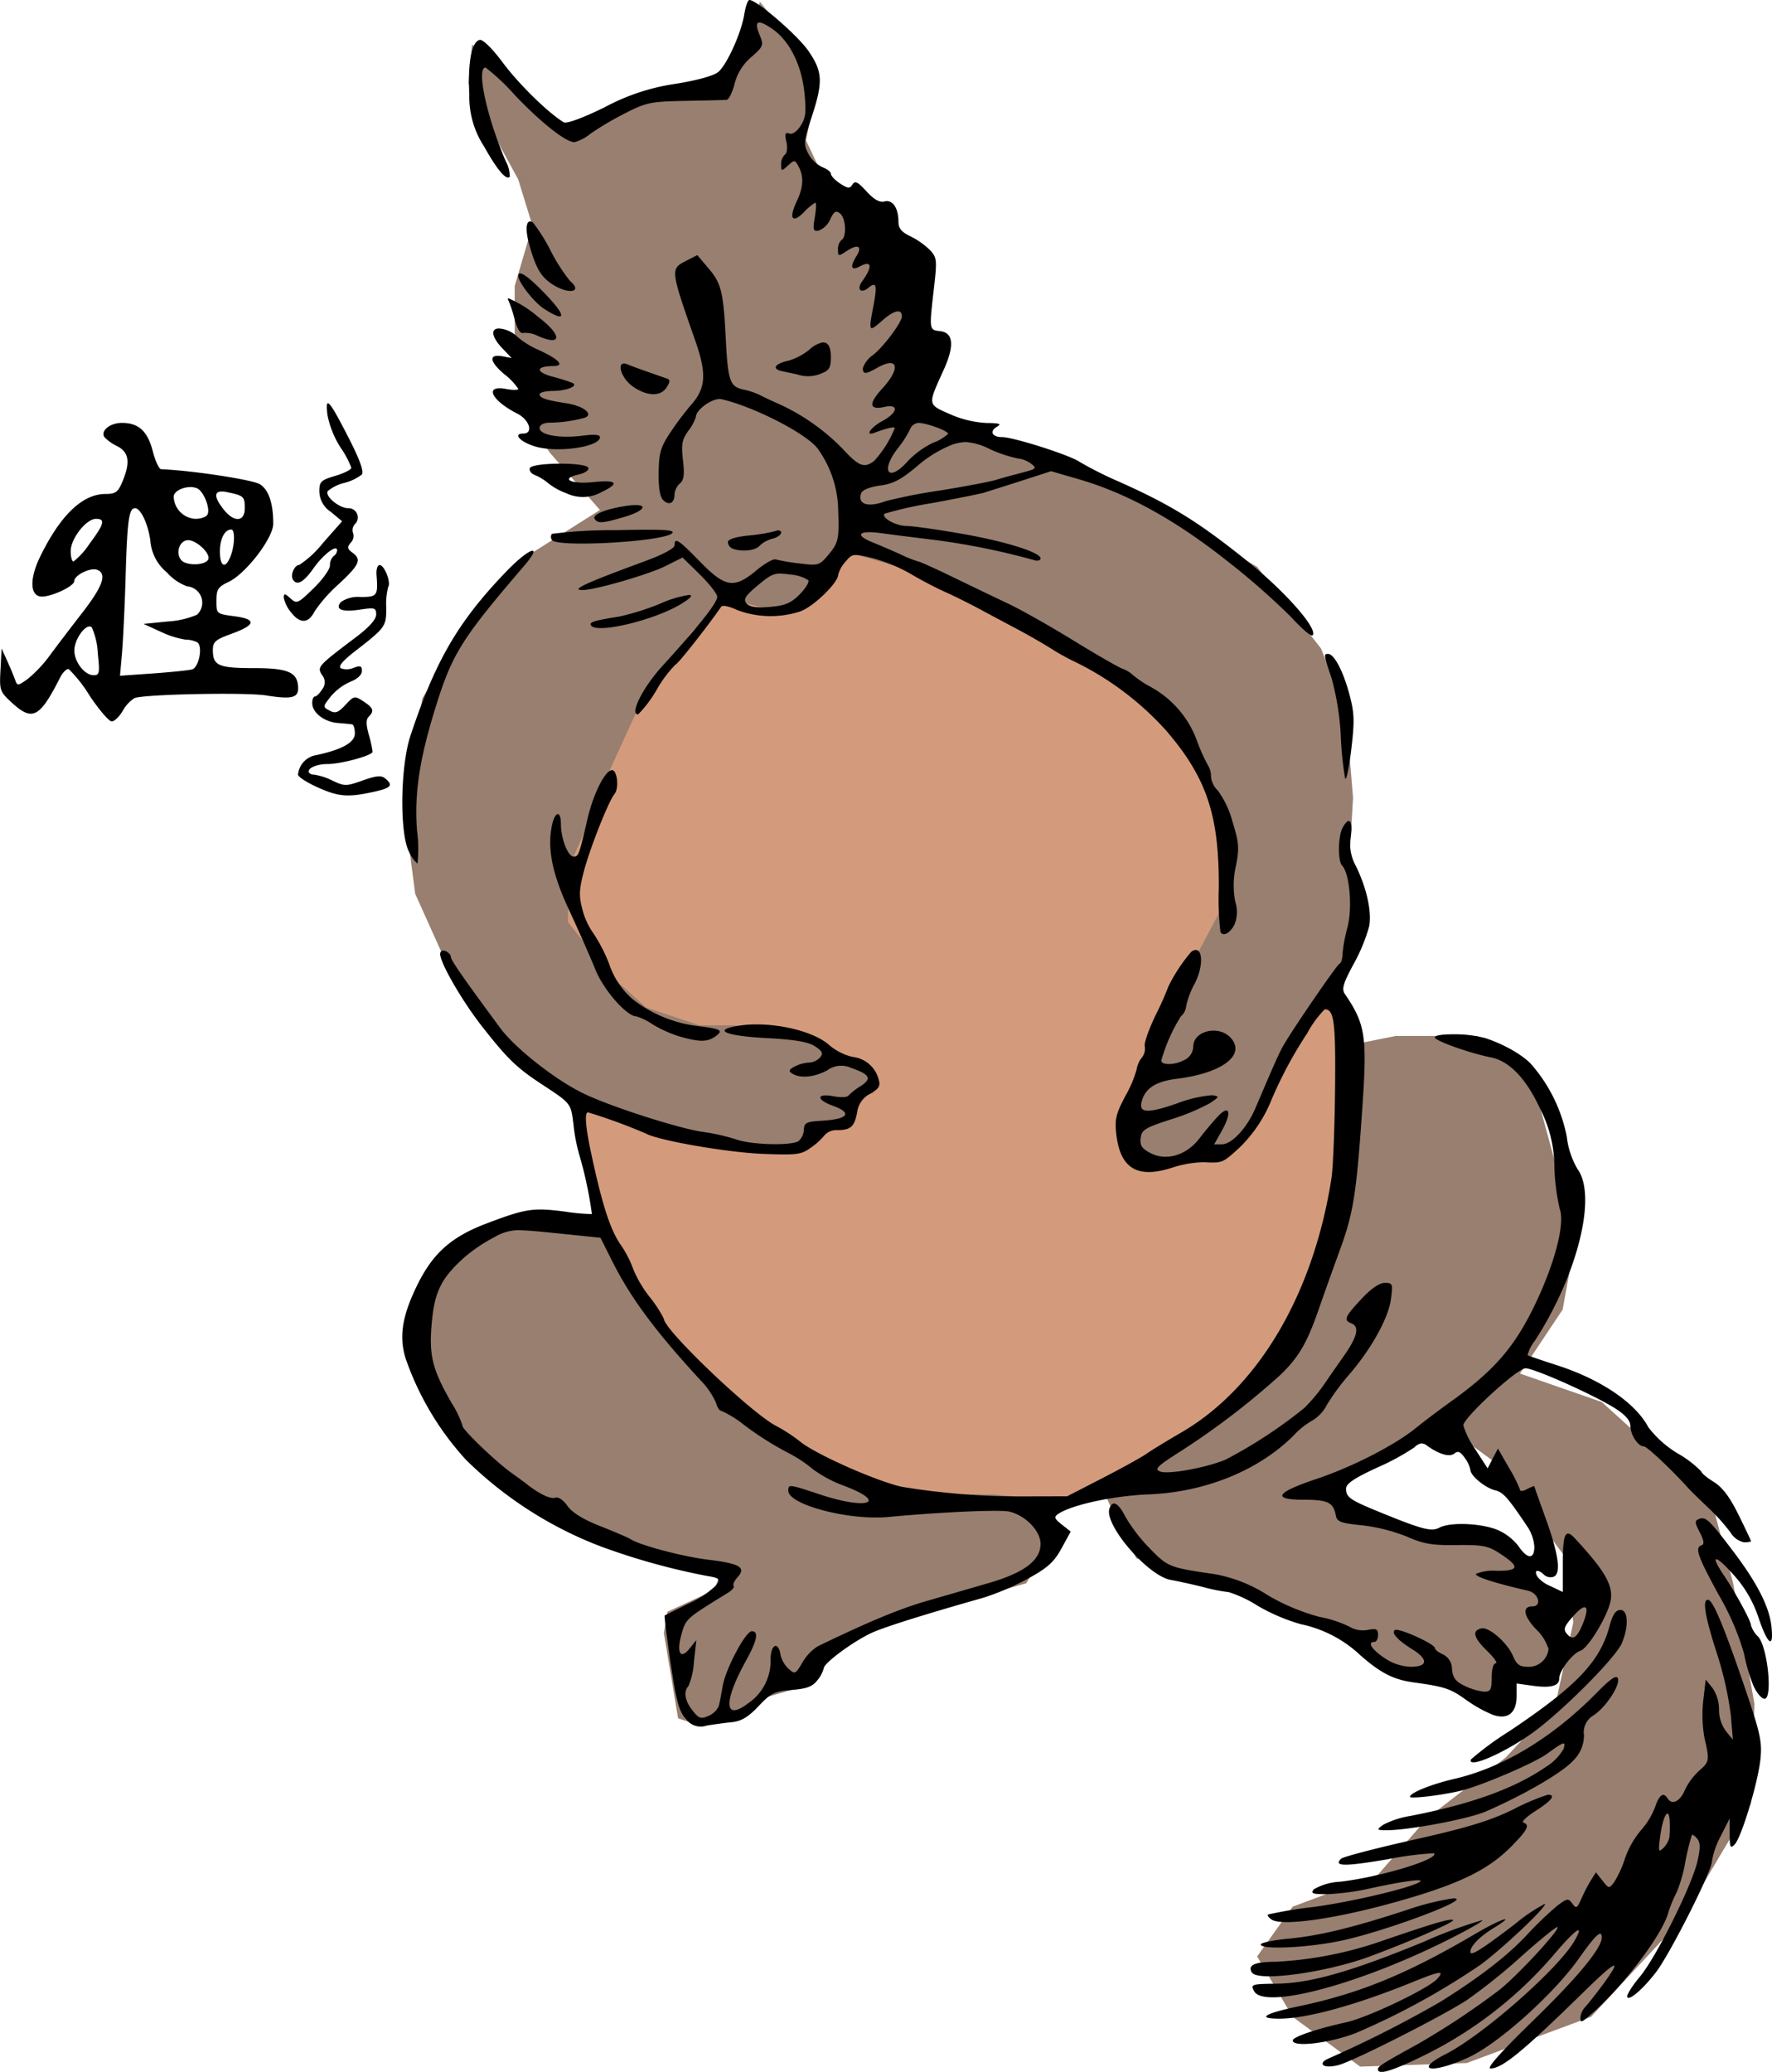 <svg xmlns="http://www.w3.org/2000/svg" width="247.808" height="289.616" viewBox="0 0 247.808 289.616">
  <g id="layer45" transform="translate(-1114.193 -4351.818)">
    <g id="g4300" transform="translate(277.05 2105.085)">
      <g id="g4296">
        <path id="path4292" d="M917.074,2266.356l6.955-3.974,8.942-2.981,5.465-1.49,2.981-3.478,1.987-7.452,6.458,7.948.994,6.458-.994,4.968,3.974,8.445,9.936,13.91,1.49,9.439-.5,6.458,10.929,3.974,11.923,3.478,12.42,6.458,12.917,7.452,8.942,11.426,3.477,8.942.994,11.923-.5,8.445,1.49,9.936-4.471,8.942,1.987,7.452,7.452-1.49h11.426l7.949,6.955,2.981,10.929,2.981,9.439-1.987,10.929-5.961,8.942,11.426,3.974,15.4,13.91,2.981,11.426,2.981,16.891-.5,13.91-9.439,15.9-12.917,13.91-17.388,6.458-14.9.5-9.439-6.955-4.968-8.446,4.968-6.955,11.923-4.471,6.955-7.949,10.929-8.445,6.955-7.452,2.484-11.426-.994-8.942-9.936-13.413-7.452-5.465-8.445,4.471-7.452,5.465,2.484,2.981,11.426,2.981,8.942-.5,5.465,3.478,2.484,6.458,1.49,8.942-8.445,1.987v2.981l-8.445-2.981-7.452-1.49-7.452-5.961-11.426-4.968-8.445-2.981-7.452-1.987-3.477-6.955-1.987-4.471-8.445,3.974,1.49,5.961-2.981,4.968-10.433,2.981-11.923,3.478-6.458,3.974-3.974,4.471-3.478.994-3.478,2.484-5.961,1.49-2.981-.994-.994-5.961-.994-5.961.5-2.981,6.458-2.981,1.49-3.477-15.9-3.478-12.917-7.949-10.929-7.949-3.974-14.407,7.949-11.923,6.955-2.981,11.923.994-1.987-8.942-2.981-9.439-11.426-8.942-5.465-8.942-4.471-9.936-1.49-11.426,2.484-15.9,7.949-13.413,7.452-6.955,9.439-5.961-6.955-7.949-3.974-5.465-.994-8.942v-8.942l2.484-8.446-1.987-6.458-2.981-5.465-3.974-7.949.5-5.465,3.478,3.478,7.452,6.955Z" fill="#987f6f"/>
        <path id="path4294" d="M938.933,2330.442l5.961,1.49,3.974-.993,2.981-3.478,3.974-3.478,6.955,1.987,16.891,6.955,15.4,9.936,7.949,7.949,3.974,8.942.994,13.91-4.471,8.445-4.968,9.439L996.064,2399l-.994,5.465,2.981,4.471,7.452-.5,4.471-1.49,3.478-6.458,4.968-8.446,2.981-4.471,2.484-1.49,1.987,4.471.5,6.458-.994,16.891-6.955,17.388-7.949,10.929-9.936,5.962-8.445,5.961-5.961,2.484-9.936-.994H961.785l-10.929-5.465-10.433-6.458-9.439-9.439-7.452-10.433-3.478-9.936-1.987-9.439.5-3.974,8.942,3.478,11.923,2.484,7.949.5,2.981-.994,2.484-2.484h3.478l-.994-2.484,3.974-1.49-.994-2.981-5.465-3.478-3.974-1.49-8.942-1.49h-4.968l-7.452-2.484-4.968-4.471-5.961-7.452V2368.2l1.987-4.471,2.981-7.452,5.465-11.923,6.955-9.439Z" fill="#d39b7c"/>
      </g>
      <g id="g4288">
        <path id="path4261" d="M883,2303.1c-.194.014-.194.592-.062,1.646a13.273,13.273,0,0,0,1.8,4.5,13.105,13.105,0,0,1,1.537,2.872c0,.258-1.006.77-2.236,1.133-2.02.6-2.236.8-2.236,2.173a3.487,3.487,0,0,0,1.6,2.857l1.583,1.32-2.7,3.058a14.119,14.119,0,0,1-3.291,3.043c-.679.014-1.279,1.412-.885,2.049.555.9,1.485.386,2.857-1.552,1.413-2,3.322-3.44,3.322-2.515a1.078,1.078,0,0,1-.5.792,1.681,1.681,0,0,0-.5,1.289c0,.54-1.033,1.984-2.3,3.213-2.189,2.127-2.345,2.2-3.229,1.4-.794-.718-.931-.723-.931-.077a4.816,4.816,0,0,0,1.056,2.08c1.241,1.578,2.41,1.511,3.26-.2a20.99,20.99,0,0,1,3.369-3.8c2.944-2.745,3.231-3.431,1.894-4.409-.709-.518-.739-.75-.2-1.4a1.311,1.311,0,0,0,.31-1.32,1.223,1.223,0,0,1,.264-1.258,1.291,1.291,0,0,0-.931-2.22c-1.281,0-3.308-1.685-2.872-2.391a5.65,5.65,0,0,1,2.329-1.149,6.821,6.821,0,0,0,2.437-1.164c.317-.382-.266-2.04-1.785-5.015-1.763-3.449-2.641-4.976-2.965-4.952Zm-28.814,2.748c-1.648,0-3,1.085-2.453,1.971a6,6,0,0,0,1.785,1.273c1.673.865,1.884,2.242.745,4.968-.615,1.472-.959,1.723-2.36,1.723-3.221,0-6.3,2.952-9.128,8.725-1.454,2.971-1.47,5.331-.031,5.6,1.2.228,4.782-1.377,4.782-2.142,0-.823,2.261-1.943,3.2-1.583,1.416.543.811,2.28-2.08,6.008-1.571,2.026-3.622,4.719-4.549,5.977a18.044,18.044,0,0,1-3.1,3.291c-1.355.965-1.434.971-1.739.109-.176-.5-.67-1.683-1.1-2.639l-.792-1.739-.155,2.981c-.158,2.865-.093,3.043,1.6,4.6,2.87,2.632,3.879,2.1,6.722-3.493.385-.758.934-1.3,1.226-1.211a19.229,19.229,0,0,1,2.934,3.741c1.321,1.967,2.7,3.571,3.074,3.571s1.058-.664,1.537-1.475a4.963,4.963,0,0,1,1.646-1.785c1.333-.542,15.551-.831,18.412-.373,3.483.558,4.471.345,4.471-.962,0-2.26-1.3-2.857-6.194-2.857-4.935,0-5.729-.346-5.729-2.515,0-1.149.339-1.461,2.562-2.267,3.458-1.254,3.607-2.05.45-2.469-2.511-.333-2.515-.332-2.515-2.158,0-1.6.224-1.939,1.723-2.655,2.409-1.149,6.225-6.128,6.225-8.119,0-2.858-.625-4.71-1.847-5.511-.959-.628-9.433-1.927-13.833-2.111-.29-.012-.813-1.131-1.164-2.5-.72-2.809-1.979-3.974-4.316-3.974Zm9.455,8.973a2.535,2.535,0,0,1,1.025.155c.9.344,1.881,2.7,1.521,3.633-.139.363-.91.652-1.723.652a3.2,3.2,0,0,1-3.027-3.09C861.434,2315.462,862.552,2314.873,863.638,2314.824Zm4.456.621a3.917,3.917,0,0,1,.916.109c2.24.48,2.36.6,2.36,2.251,0,1.9-1.511,1.985-2.95.155C867.147,2316.342,867.043,2315.482,868.094,2315.445Zm-12.078,2.329c.81,0,1.849,2.229,2.158,4.611a6.322,6.322,0,0,0,2.282,4.347,6.953,6.953,0,0,0,2.872,1.972,2.291,2.291,0,0,1,1.366,3.959,12.113,12.113,0,0,1-4.1.947l-3.384.342,2.422,1.1a12.492,12.492,0,0,0,3.478,1.1,3.633,3.633,0,0,1,1.615.373c.815.533.24,3.522-.73,3.788-.448.123-2.906.378-5.449.559l-4.626.326.279-3.136c.154-1.729.388-6.631.512-10.883C854.935,2319.522,855.18,2317.774,856.016,2317.774Zm-5.465,1.49c1.367,0,1.182.7-.9,3.493a10.245,10.245,0,0,1-2.236,2.469c-.215,0-.388-.661-.388-1.459,0-1.736,2.168-4.5,3.524-4.5Zm18.925,1.49c.549,0,.508,2.155-.078,3.695-.712,1.874-1.506,1.544-1.506-.621C867.892,2322.061,868.563,2320.754,869.476,2320.754Zm-6.024,1.49c1.155,0,3.1,1.812,2.826,2.639-.3.9-3.088,1-3.8.14C861.638,2324.017,862.259,2322.245,863.452,2322.245Zm26.78,3.478c-.3,0-.493.615-.435,1.366.228,2.925.1,3.1-2.22,3.1a4.283,4.283,0,0,0-2.763.7c-.872,1.051.148,1.443,2.732,1.056,2-.3,2.2-.234,2.2.7,0,.666-.985,1.769-2.794,3.136-5.407,4.085-5.479,4.167-4.782,5.31a1.549,1.549,0,0,1,.015,2.018c-.341.546-.8.993-1.009.993s-.373.412-.373.916c0,1.33,1.65,2.622,3.555,2.779.909.075,1.829.163,2.034.2s.373.62.373,1.273c0,1.242-1.774,2.242-5.341,3.012a3.055,3.055,0,0,0-2.608,2.732c0,.3,1.174,1.068,2.608,1.723,2.987,1.365,4.285,1.482,7.793.729,2.626-.563,2.981-.93,1.8-1.909-.556-.461-1.241-.4-3.152.28-2.3.817-2.55.817-4.207.031a8.679,8.679,0,0,0-2.562-.838c-.437,0-.792-.206-.792-.45,0-.555,1.243-1.04,2.639-1.04,1.9,0,6.308-1.2,6.3-1.723a16.673,16.673,0,0,0-.543-2.437c-.379-1.374-.383-2.07,0-2.453.807-.807.674-1.222-.73-2.142-1.238-.811-1.323-.8-2.515.481-1.013,1.092-1.409,1.241-2.22.807-.972-.52-.963-.549.155-1.972a7.645,7.645,0,0,1,2.748-2.065c.983-.376,1.615-.969,1.615-1.506,0-.718-.22-.794-1.164-.435a2.413,2.413,0,0,1-1.77.062c-.421-.26.226-1.037,2.034-2.437,4.207-3.259,4.321-3.429,4.3-6.07a9.391,9.391,0,0,1,.279-2.872c.408-.66-.54-3.058-1.211-3.058Zm-40.566,8.585a.423.423,0,0,1,.31.124,9.992,9.992,0,0,1,.838,3.6c.294,2.809.251,3.1-.605,3.089-1.245-.009-2.684-1.88-2.67-3.462C847.552,2336.2,848.861,2334.291,849.666,2334.308Z"/>
        <path id="path4261-8" d="M941.945,2246.733c-.223,0-.539.9-.714,1.987-.412,2.577-2.383,6.963-3.617,8.057-.591.524-2.9,1.172-5.915,1.661a29.924,29.924,0,0,0-10,3.291c-3.053,1.5-5.324,2.326-5.713,2.1-2.1-1.241-6.272-5.315-8.461-8.259-1.51-2.031-2.842-3.347-3.291-3.26-1.128.217-1.689,3.134-1.459,7.592a12.706,12.706,0,0,0,2.049,7.281c1.842,3.292,3.1,4.775,3.6,4.269a4.307,4.307,0,0,0-.559-2.189c-2.658-6.181-4.146-13.087-2.81-13.087a29.62,29.62,0,0,1,4.083,3.85c3.7,3.876,7.126,6.577,8.337,6.582a6.031,6.031,0,0,0,2.236-1.18,42.793,42.793,0,0,1,4.813-2.841c2.994-1.533,3.608-1.666,8.445-1.754,2.869-.052,5.466-.115,5.775-.14s.816-1.022,1.118-2.22a7.26,7.26,0,0,1,2.344-3.757c1.7-1.49,1.759-1.66,1.18-3.058-.841-2.031-.313-2.305,1.739-.9,2.426,1.66,4.115,5.039,4.518,8.973.273,2.666.177,3.5-.543,4.6-.524.8-1.16,1.234-1.584,1.071-.556-.213-.651.036-.4,1.165.182.827.1,1.583-.2,1.77a1.785,1.785,0,0,0-.528,1.366c0,1,.035,1,.947.171s.979-.815,1.49.14c.748,1.4.678,2.876-.248,4.828-1.152,2.428-.664,3.209.978,1.568a7.017,7.017,0,0,1,1.615-1.351c.148,0,.111.915-.078,2.034-.3,1.8-.239,2.02.574,1.863a2.966,2.966,0,0,0,1.583-1.568c.537-1.12.813-1.279,1.382-.807.807.67.945,3.235.2,3.695a1.761,1.761,0,0,0-.5,1.335c0,.984.05.982,1.289.171,1.511-.99,2.157-.621,1.3.745-.94,1.506-.764,2.1.435,1.459,1.727-.925,1.869-.033.341,2.1-.777,1.083-.156,1.738.854.9,1.146-.951,1.3-.443.745,2.469-.708,3.732-.687,3.77,1.273,2.049,1.625-1.427,2.7-1.652,2.7-.543,0,.816-2.525,4.2-4.005,5.372a3.79,3.79,0,0,0-1.459,1.863c0,.878.4.876,1.987-.031,2.954-1.689,3.38,0,.73,2.888-1.954,2.128-1.841,3.034.31,2.562,2.073-.455,1.886.8-.295,1.972-1.621.873-2.5,2.165-1.118,1.646,1.687-.634,2.857-.907,2.857-.667a15.046,15.046,0,0,1-2.9,4.611c-1.372,1.044-2.139.748-4.393-1.708a29.64,29.64,0,0,0-9.1-6.35c-.956-.417-2.081-.948-2.5-1.18a10.986,10.986,0,0,0-2.313-.761c-1.842-.4-2.131-1.218-2.422-6.971-.334-6.6-.615-7.817-2.36-9.889l-1.63-1.925-1.6.823c-2.177,1.126-2.17,1.179,1.32,11.147,1.625,4.642,1.491,6.666-.636,9.02a41.85,41.85,0,0,0-2.779,3.7c-1.425,2.117-1.663,2.91-1.708,5.667-.034,2.107.173,3.433.621,3.881.824.824,1.6.44,1.6-.792a2.274,2.274,0,0,1,.745-1.521c.568-.471.671-1.231.435-3.245-.259-2.2-.139-2.873.745-4.114a6.337,6.337,0,0,0,1.056-1.941c0-1.04,2.443-2.741,3.571-2.484,4.433,1.011,11.612,4.656,13.382,6.8a15.024,15.024,0,0,1,2.95,8.709c.151,4.019.042,4.571-1.351,6.225-1.278,1.52-1.422,1.555-4.052,1.226a26.515,26.515,0,0,1-3.322-.559c-.325-.125-1.541.552-2.7,1.521-3.119,2.605-4.358,2.422-7.9-1.211-3.032-3.108-3.555-3.444-3.555-2.282,0,.421-1.626,1.293-4.1,2.2-8.579,3.161-10.488,4.052-8.74,4.052,1.678,0,9.287-2.2,11.535-3.338l2.422-1.211,2.422,2.375c1.33,1.311,2.422,2.713,2.422,3.1,0,.879-2.365,3.858-7.716,9.75-2.716,2.991-4.572,6.724-3.338,6.707A17.015,17.015,0,0,0,929,2343.11a17.076,17.076,0,0,1,2.608-3.478c.286,0,4.417-5.238,6.4-8.1.172-.249,1.169-.03,2.236.481a13.343,13.343,0,0,0,8.771.2c1.786-.589,5.31-3.967,5.341-5.123a4.436,4.436,0,0,1,1.009-1.816c.969-1.164,1.064-1.178,3.772-.528a22.91,22.91,0,0,1,5.325,2.189c1.4.838,3.555,1.97,4.782,2.515s3.35,1.592,4.719,2.329,3.76,2.014,5.325,2.841,3.763,2.093,4.875,2.794a30.515,30.515,0,0,0,3.12,1.739,41.934,41.934,0,0,1,12.9,9.656c5.707,6.618,7.473,11.874,7.405,22.092a39.615,39.615,0,0,0,.233,6.117c.414.669,1.356.153,1.972-1.071a4.661,4.661,0,0,0,.093-3.183,12.062,12.062,0,0,1,.093-4.968c.5-2.542.427-3.3-.5-6.287a12.933,12.933,0,0,0-2.018-4.254,3.115,3.115,0,0,1-.963-1.956,2.873,2.873,0,0,0-.4-1.537,24,24,0,0,1-1.552-3.447,14.061,14.061,0,0,0-6.489-7.561,14.62,14.62,0,0,1-2.5-1.677,4.4,4.4,0,0,0-1.49-.885c-.678-.274-3.8-2.074-6.94-4.005s-7.166-4.206-8.942-5.046-5.27-2.518-7.762-3.726-4.669-2.189-4.844-2.189a15.868,15.868,0,0,1-2.422-.963c-1.158-.529-2.961-1.3-4.005-1.723-2.591-1.046-1.932-1.717,1.258-1.273,1.443.2,4.859.629,7.592.962a99.862,99.862,0,0,1,13.786,2.81c.478.142.869.024.869-.249,0-.859-5.051-2.417-11.286-3.493-3.311-.572-6.66-1.04-7.452-1.04-1.5,0-3.6-1.183-3.058-1.723a53.214,53.214,0,0,1,6.707-1.49c3.518-.652,6.732-1.3,7.141-1.428s2.7-.849,5.092-1.615l4.331-1.4,3.866,1.118c6.734,1.962,13.4,5.626,20.617,11.318a101.57,101.57,0,0,1,9.16,8.026c1.414,1.556,2.725,2.678,2.919,2.484.83-.83-3.731-6.042-8.973-10.262-6.9-5.55-10.719-7.931-18.133-11.24a51.172,51.172,0,0,1-5.465-2.748c-1.374-.951-9.25-3.462-10.852-3.462-1.384,0-1.789-.818-.714-1.444.7-.4.393-.516-1.459-.528a14.592,14.592,0,0,1-5.123-1.242c-3.132-1.385-3.121-1.224-.885-6.132,1.553-3.409,1.4-5.25-.466-5.465-1.563-.18-1.548-.132-.869-6.039.453-3.942.4-4.267-.574-5.31a10.789,10.789,0,0,0-2.717-1.909c-1.252-.594-1.677-1.116-1.677-2.049,0-1.925-.826-3.121-1.956-2.825-.679.177-1.458-.258-2.515-1.413-1.217-1.33-1.606-1.525-1.956-.962-.373.6-.63.592-1.723-.124-.706-.463-1.289-1.077-1.289-1.351s-.541-.692-1.211-.947a4.449,4.449,0,0,1-1.956-1.878c-.67-1.295-.636-1.743.466-5.108,1.615-4.93,1.557-6.323-.435-9.237-1.479-2.164-7.235-7.141-8.259-7.141Zm-30.739,30.956c-.525.108-.565,1.385-.047,3.245.914,3.277,1.645,4.524,3.26,5.558,2.3,1.472,4.3,1.063,2.422-.5a25.527,25.527,0,0,1-2.717-4.254,23.945,23.945,0,0,0-2.468-3.928.657.657,0,0,0-.45-.124Zm-1.351,7.266c-.151.011-.233.126-.233.342,0,.886,2.217,3.714,3.617,4.611,3.232,2.07,3.168.987-.14-2.391C911.418,2285.8,910.309,2284.922,909.855,2284.955Zm-1.568,3.493c-.147-.009-.163.1-.031.311a17.476,17.476,0,0,1,.854,2.608c.359,1.34.8,2.055,1.18,1.909a3.866,3.866,0,0,1,2.08.419c3.407,1.5,3.407-.114,0-2.686a15.848,15.848,0,0,0-4.083-2.562Zm-1.366,4.207c-1.2-.008-1.045,1.186.5,2.794l1.273,1.335-1.211-.233c-2.02-.386-1.953.664.155,2.468a8.99,8.99,0,0,1,1.987,2.065c0,.191-.782.2-1.739.015-3.073-.576-2.056,1.6,1.615,3.462,1.7.863,2.269,2.779.823,2.779-1.568,0-.329,1.262,1.816,1.847,3.169.865,8.911-.006,8.911-1.351,0-.344-.85-.415-2.453-.2-3.107.412-5.993-.094-5.993-1.056,0-.449.518-.739,1.366-.761a19.366,19.366,0,0,0,4.968-.7c1.253-.481-.21-1.645-2.515-2-2.956-.459-3.819-.743-3.819-1.273,0-.255.838-.461,1.863-.466,1.888-.008,3.558-.674,2.779-1.1a24.711,24.711,0,0,0-2.81-.885c-2.425-.656-2.391-1.474.062-1.49,1.675-.011.869-.912-1.987-2.236a11.652,11.652,0,0,1-3.043-1.878,4.089,4.089,0,0,0-1.956-1.056,2.682,2.682,0,0,0-.59-.078Zm45.239,1.956a3.656,3.656,0,0,0-1.785.963,8.493,8.493,0,0,1-2.981,1.583c-1.918.421-2.362,1.146-.9,1.459.626.134,1.58.335,2.127.45a4.671,4.671,0,0,0,3.446-.155c1.038-.395,1.273-.812,1.273-2.251s-.405-2.126-1.18-2.049Zm-27.774,2.934c-.96.037-.3,2.127,1.258,3.214,1.995,1.395,3.906,1.436,4.735.109.506-.811.51-1.05,0-1.227-3.162-1.1-4.743-1.659-5.48-1.972A1.254,1.254,0,0,0,924.386,2297.545Zm41.2,8.306c1.122,0,4.145,1.112,4.145,1.521a5.946,5.946,0,0,1-2.111,1.258,12.263,12.263,0,0,0-3.524,2.562c-2.68,3.045-3.921,1.46-1.4-1.785a14.573,14.573,0,0,0,1.723-2.686,1.363,1.363,0,0,1,1.164-.869Zm6.6,2.67a8.884,8.884,0,0,1,3.415,1.009,18.775,18.775,0,0,0,3.928,1.3,3.718,3.718,0,0,1,1.8.714c.85.644.755.742-1.242,1.258-1.189.306-2.829.757-3.648,1.009s-4.359.926-7.855,1.49a76.427,76.427,0,0,0-7.607,1.49c-2.467.938-3.988.425-3.384-1.149.164-.428,1.256-.857,2.639-1.04,1.852-.246,2.961-.841,5.216-2.748a17,17,0,0,1,4.983-3.012A6.841,6.841,0,0,1,972.187,2308.521Zm-56.851,3.027c-1.976.011-3.96.221-4.1.636-.114.341.2.77.7.947a7.446,7.446,0,0,1,1.91,1.18,9.176,9.176,0,0,0,2.484,1.366,5.366,5.366,0,0,0,5.014-.2c2.513-1.193,2.049-1.693-1.226-1.351-3.161.33-4.706-.484-2.034-1.071.837-.184,1.441-.6,1.335-.916-.138-.413-2.107-.6-4.083-.59Zm10.51,5.791c-.278.01-.6.041-.978.093-2.883.4-4.941,1.223-4.564,1.832.417.674,1.113.632,4.13-.264C927.226,2318.171,927.789,2317.269,925.846,2317.339Zm1.49,3.446c-1.1,0-2.465.026-4.145.062a66.244,66.244,0,0,0-8.865.512.737.737,0,0,0,0,.854c.673,1.09,15.667.245,16.813-.947C931.484,2320.908,930.627,2320.772,927.336,2320.785Zm18.537.093a1.308,1.308,0,0,0-.31.093,23.184,23.184,0,0,1-3.726.621c-1.858.194-2.9.526-2.9.931a1.048,1.048,0,0,0,.621.885c1.249.5,3.24.306,3.8-.373a3.978,3.978,0,0,1,1.8-.994c.672-.168,1.226-.557,1.226-.854C946.385,2320.964,946.17,2320.846,945.873,2320.879Zm-34.232,2.841c-.4-.046-1.831.969-3.664,2.872-6.735,6.991-9.928,12.448-13.429,22.977-1.433,4.311-1.542,13.768-.186,16.27a4.631,4.631,0,0,0,1.164,1.615,19.007,19.007,0,0,0-.062-4.6c-.389-5.239.334-10.026,2.655-17.45,2.289-7.323,3.634-9.44,12.311-19.561C911.643,2324.431,911.953,2323.756,911.641,2323.72Zm34.667,3.2a11.038,11.038,0,0,1,1.3.124,5.538,5.538,0,0,1,2.577.792c.163.264-.391,1.168-1.226,2-1.221,1.221-2.035,1.561-4.176,1.739-1.91.158-2.824.01-3.245-.5-.474-.572-.17-1.052,1.6-2.531,1.516-1.268,2.087-1.641,3.167-1.63ZM933.5,2329.9a15.66,15.66,0,0,0-4.052,1.227,35.775,35.775,0,0,1-5.667,1.785c-3.6.573-4.268.791-3.99,1.242.761,1.231,8.95-.737,12.684-3.043C933.8,2330.293,934.072,2329.9,933.5,2329.9Zm89.376,8.244c-.647,0-.632.08.481,3.384a37.71,37.71,0,0,1,1.289,8.057,46.641,46.641,0,0,0,.605,5.946c.158.41.541-1.379.854-3.974.49-4.069.451-5.146-.264-7.809C1024.978,2340.534,1023.711,2338.142,1022.875,2338.142ZM922.632,2354.4c-.946.208-2.518,3.344-3.307,6.707-1.243,5.3-1.266,5.356-1.987,5.356-.779,0-1.754-2.529-1.754-4.549s-.889-1.755-1.289.373c-.615,3.28.127,6.732,2.531,11.876,1.277,2.732,2.879,6.375,3.571,8.088,1.173,2.9,4.4,6.567,5.775,6.567a8.5,8.5,0,0,1,2.251,1.118,17.785,17.785,0,0,0,3.788,1.692c2.777.793,3.895.778,5.014-.047,1.147-.844.758-1.034-2.934-1.475a18.367,18.367,0,0,1-8.709-3.726,11.137,11.137,0,0,1-3.229-4.844,22,22,0,0,0-2.267-4.394,10,10,0,0,1-1.49-3.26c-.506-1.882-.471-2.771.171-5.247.843-3.254,3.473-9.9,4.316-10.914.62-.747.414-3.164-.28-3.322a.367.367,0,0,0-.171,0Zm103.1,7.11c-.216.02-.5.324-.838.947-.637,1.19-.679,4.64-.062,5.278,1.055,1.09,1.467,5.867.745,8.647a21.926,21.926,0,0,0-.7,3.8c0,.6-.181,1.166-.4,1.258-.38.156-6.573,9.186-7.9,11.519-.56.983-1.321,2.7-3.881,8.709-1.173,2.754-3.3,5.03-4.688,5.03h-1.071l1.087-1.925c1.421-2.528,1.087-3.721-.559-1.987-.663.7-1.822,2.082-2.577,3.074-1.8,2.368-4.626,3.213-6.846,2.065-1.208-.625-1.5-1.065-1.382-2.1.137-1.159.6-1.438,4.207-2.608a30.5,30.5,0,0,0,5.465-2.267c1.362-.917,1.384-.96.31-1.118a17.756,17.756,0,0,0-4.906,1.149c-4.215,1.455-5.41,1.361-4.906-.373.52-1.789,1.99-2.712,4.89-3.074,6.363-.795,9.7-3.333,7.529-5.729-1.656-1.83-5.232-.993-5.232,1.226a2.176,2.176,0,0,1-1.459,1.972c-1.221.631-3.012.623-3.012-.015a23.4,23.4,0,0,1,2.748-6.194,2.144,2.144,0,0,0,.73-1.413,11.581,11.581,0,0,1,1.2-3.167c1.386-2.732,1.081-5.551-.481-4.44a23.035,23.035,0,0,0-3.2,4.844,42.133,42.133,0,0,1-1.785,4.005c-.981,2.04-1.664,4.007-1.521,4.378a2,2,0,0,1-.435,1.6,3.6,3.6,0,0,0-.714,1.661,16.427,16.427,0,0,1-1.568,3.679c-1.334,2.532-1.509,3.279-1.258,5.4.566,4.782,2.981,6.19,7.855,4.6a15.114,15.114,0,0,1,4.331-.745c2.7.122,2.663.137,5.123-2.127a19.438,19.438,0,0,0,4.378-6.583,57.964,57.964,0,0,1,5-9.315,14.789,14.789,0,0,1,2.453-3.353c1.316,0,1.543,1.76,1.444,11.255-.057,5.42-.285,10.976-.5,12.342-2.528,16.267-10.272,29.357-21.067,35.6-1.913,1.106-4.069,2.424-4.8,2.934s-3.521,2.053-6.21,3.431l-4.89,2.515-6.21.015a102.116,102.116,0,0,1-16.875-1.335c-3.561-.769-12.205-4.613-14.283-6.35a22.866,22.866,0,0,0-3.369-2.189c-3.494-1.826-15.649-13.427-15.649-14.935a17.239,17.239,0,0,0-2-3.074,16.553,16.553,0,0,1-2.313-3.928,14.418,14.418,0,0,0-1.785-3.431c-1.439-2.111-2.557-5.6-4.083-12.73-.791-3.7-.946-5.713-.435-5.713a77.075,77.075,0,0,1,8.088,2.965c1.858.994,11.467,2.652,16.41,2.841,4.747.181,5.314.112,6.707-.9a9.361,9.361,0,0,0,1.925-1.77,2.279,2.279,0,0,1,1.739-.652c1.872-.01,2.392-.484,2.763-2.484a3.409,3.409,0,0,1,1.832-2.608c1.232-.7,1.456-1.08,1.18-1.987a4.223,4.223,0,0,0-3.633-3.152,7.911,7.911,0,0,1-3.291-1.661c-2.321-2.1-8.369-3.386-12.653-2.7-3.754.6-1.921,1.414,3.85,1.723,4,.214,5.87.53,6.815,1.149,1.053.69,1.191.994.714,1.568a2.286,2.286,0,0,1-1.552.714,5.049,5.049,0,0,0-1.987.543c-.825.441-.893.644-.342.993,1.107.7,3.058.524,4.875-.45a3.288,3.288,0,0,1,3.353-.342c2.637.906,2.949,1.508,1.32,2.546a8.812,8.812,0,0,0-1.708,1.335c-.165.231-1.115.264-2.111.077-2.358-.442-2.413.475-.078,1.32,2.838,1.026,2.19,1.892-1.6,2.111-2.078.12-2.386.277-2.437,1.273a2.179,2.179,0,0,1-.745,1.568c-1.064.674-6.555.527-8.709-.233a28.536,28.536,0,0,0-4.657-1.056c-3.376-.454-13.283-3.655-16.906-5.465-3.936-1.966-9.389-6.279-11.426-9.035-5.131-6.94-6.924-9.508-6.924-9.967,0-.279-.335-.65-.745-.807-.444-.17-.745,0-.745.419,0,1.237,3.056,6.533,5.791,10.029,3.611,4.616,4.885,5.843,8.368,8.135,4.22,2.777,4.114,2.643,4.5,5.806a24.572,24.572,0,0,0,.776,4.021,56.013,56.013,0,0,1,1.785,8.352,29.3,29.3,0,0,1-3.85-.357c-4.413-.56-5.4-.407-10.9,1.677-4.85,1.838-7.418,4.1-9.563,8.383-2.218,4.429-2.706,7.407-1.723,10.526a40.709,40.709,0,0,0,8.414,14.112,54.581,54.581,0,0,0,18.878,12.125,93.854,93.854,0,0,0,14.888,4.129c1.679.277,1.812.4,1.273,1.258a13.435,13.435,0,0,1-3.85,2.562c-1.785.886-3.305,1.646-3.384,1.692s.286,3.044.823,6.66c.8,5.383,1.2,6.8,2.142,7.809a2.537,2.537,0,0,0,2.888.931c.956-.163,2.553-.38,3.54-.481,1.325-.136,2.3-.721,3.726-2.236,1.717-1.821,2.234-2.075,4.642-2.267,2.088-.166,2.908-.47,3.586-1.351a4.39,4.39,0,0,0,.885-1.661c.016-.778,4.459-4.016,6.986-5.092,1.982-.844,7.425-2.545,15.385-4.8a36.637,36.637,0,0,0,6.163-2.639c2.777-1.521,3.674-2.327,4.719-4.238l1.289-2.36-1.242-.978c-1.055-.832-1.129-1.065-.5-1.49,1.9-1.28,7.761-2.541,12.668-2.732,7.887-.307,15.372-3.35,20.26-8.243a11.293,11.293,0,0,1,2.732-2.158,5.442,5.442,0,0,0,1.925-2.143,31.716,31.716,0,0,1,3.012-4.1c3.091-3.543,5.558-7.947,5.915-10.557.307-2.241.263-2.36-.854-2.36-.757,0-1.926.816-3.291,2.282-2.313,2.484-2.5,2.938-1.382,3.369,1.182.453.858,1.856-1.025,4.533-.961,1.366-2.274,3.267-2.934,4.223a23.824,23.824,0,0,1-2.608,3.074,65.918,65.918,0,0,1-11.038,7.235c-2.66,1.116-7.962,2.081-9.1,1.661-.884-.327-.5-.719,2.81-2.826a106.772,106.772,0,0,0,13.864-10.588c2.664-2.527,3.845-4.548,5.527-9.424.625-1.811,1.955-5.527,2.95-8.259,1.861-5.113,2.283-7.8,3.12-20.12.655-9.639.382-11.376-2.453-15.525-.49-.717-.276-1.449,1.226-4.238a24.435,24.435,0,0,0,2.158-5.232c.388-2.066-.363-5.43-1.894-8.508a6.258,6.258,0,0,1-.668-4.1c.193-1.409.034-2.161-.326-2.127Zm14.8,29.807c-1.494-.017-2.732.119-2.732.435,0,.464,4.847,2.192,7.855,2.794,2.568.514,4.9,2.938,6.846,7.126a17.929,17.929,0,0,1,2.018,8.259,30.6,30.6,0,0,0,.745,5.791c.784,2.076-.751,7.87-3.664,13.8-2.757,5.614-5.6,8.865-11.473,13.072-1.622,1.163-3.812,2.806-4.859,3.664-3.012,2.465-8.913,5.5-14.081,7.234-5.706,1.913-6.239,2.888-1.583,2.888,3.263,0,4.02.387,4.362,2.236.155.839.726,1.041,3.664,1.335a24.72,24.72,0,0,1,6.272,1.583c2.3,1.018,3.513,1.226,6.94,1.18,3.615-.049,4.4.1,6.008,1.149,2.865,1.864,2.788,2.453-.342,2.453a6.4,6.4,0,0,0-2.95.419c-.229.37,2.571,1.284,7.281,2.36,1.473.336,1.985,2.189.605,2.189-1.458,0-1.249,1.332.5,3.183a6.449,6.449,0,0,1,1.754,2.779,2.784,2.784,0,0,1-2.95,2.484c-1.083,0-1.535-.34-2.018-1.506-.747-1.8-3.318-4.072-4.378-3.866-1.391.27-1.162,1.282.7,3.089,1.012.983,1.588,1.785,1.273,1.785-.337,0-.574.817-.574,1.987,0,1.687-.155,1.987-1.04,1.987a8.189,8.189,0,0,1-2.7-.792c-1.293-.614-1.7-1.137-1.816-2.36a2.248,2.248,0,0,0-1.273-2.065c-.615-.27-1.118-.664-1.118-.885,0-.562-5.048-2.84-5.573-2.515-.586.362.38,1.434,2.406,2.686,2.287,1.413,2.194,2.453-.2,2.453a6.915,6.915,0,0,1-3.726-1.258c-1.783-1.211-2.392-2.22-1.351-2.22.273,0,.5-.439.5-.978,0-.816-.238-.937-1.428-.7a3.714,3.714,0,0,1-2.608-.466,16.22,16.22,0,0,0-4.145-1.351,28.95,28.95,0,0,1-7.312-3.074,20.185,20.185,0,0,0-7.467-2.919c-6.225-.9-6.459-1.006-8.942-3.555a23.425,23.425,0,0,1-3.4-4.394c-1.027-2.013-1.792-2.439-2.251-1.242-.848,2.21,5.326,9.441,8.554,10.013,1.056.187,3.15.647,4.642,1.025a24.02,24.02,0,0,0,3.478.683,17.13,17.13,0,0,1,4.067,1.925,26.91,26.91,0,0,0,5.962,2.546,17.271,17.271,0,0,1,8.368,4.347c2.833,2.49,4.642,3.417,7.452,3.8,4.349.6,5.137.86,7.312,2.422a18.733,18.733,0,0,0,3.772,2.111c2.094.721,3.322-.246,3.322-2.639v-1.739l2.22.311c2.567.352,3.741.04,3.741-1.009,0-1.09,1.859-3.53,2.965-3.881,1.03-.327,3.664-4.611,4.176-6.8.516-2.2-.646-4.282-5-8.958-1.281-1.376-1.646-.583-1.646,3.6v3.943l-1.723-.823a4.754,4.754,0,0,1-1.972-1.475c-.311-.81.3-.876,1.071-.109a1.372,1.372,0,0,0,1.335.28c1.089-.418.715-3.156-1.149-8.29-.842-2.32-1.537-4.282-1.537-4.363s-.447.1-.994.388-.989.354-.994.14a19.147,19.147,0,0,0-1.552-3.09l-1.552-2.7-.73,1.382-.714,1.382-1.708-2.639a12.116,12.116,0,0,1-1.692-3.369c0-1.06,7.516-7.959,8.694-7.98,1.2-.021,9.606,3.735,12.544,5.6,1.437.915,2.116,1.7,2.127,2.453.018,1.261,1.064,2.856,1.878,2.856.441,0,3.891,3.249,6.3,5.93.273.3,1.5,1.5,2.732,2.67a27.479,27.479,0,0,1,3.12,3.478,2.879,2.879,0,0,0,1.863,1.335c.534,0,.978-.071.978-.155s-.782-1.737-1.739-3.679c-1.229-2.494-2.251-3.853-3.478-4.611-.956-.591-1.739-1.246-1.739-1.459a14.729,14.729,0,0,0-3.291-2.515,14.782,14.782,0,0,1-4.1-3.648c-1.806-3.415-6.6-6.68-12.73-8.663-2.186-.707-4.068-1.348-4.176-1.428a5.536,5.536,0,0,1,1.025-2.018c5.972-9.2,8.722-20.268,5.962-24a11.657,11.657,0,0,1-1.506-4.564,21.764,21.764,0,0,0-4.782-9.874c-1.075-1.343-3.963-3.024-6.66-3.881A16.871,16.871,0,0,0,1040.527,2391.314Zm-130.392,27.4c1.041.03,2.493.17,4.782.4l6.194.636,1.692,3.369c2.56,5.083,6.052,9.784,12.3,16.549a10.9,10.9,0,0,1,2.173,3.167c.155.616.49,1.118.745,1.118a14.4,14.4,0,0,1,3.043,1.863,43.692,43.692,0,0,0,6.567,4.145,19.4,19.4,0,0,1,3.229,2.174,17.651,17.651,0,0,0,4.347,2.3c6.205,2.359,3.276,3.413-3.369,1.211-4.394-1.456-4.456-1.469-4.456-.528,0,1.954,8.5,4.181,13.988,3.664,7.25-.684,15.7-1.059,16.953-.745,2.284.573,4.331,2.711,4.331,4.518,0,2.293-2.287,4.023-7.2,5.449-2.188.635-6.046,1.756-8.585,2.484-3.859,1.106-8.216,2.908-15.385,6.381a6.61,6.61,0,0,0-2.127,2.251c-.97,1.644-1.048,1.691-1.956.869a3.838,3.838,0,0,1-1.1-1.894c-.3-2.024-1.4-1.536-1.4.621a7.118,7.118,0,0,1-3.12,6.1c-3.387,2.584-3.529-.137-.31-5.961,1.55-2.805,1.806-4.1.807-4.1-.877,0-3.68,5.292-4.083,7.7-.183,1.093-.425,2.342-.543,2.779a2.774,2.774,0,0,1-1.428,1.351c-1.056.481-1.352.377-2.236-.745-1.079-1.373-1.294-2.644-.574-3.416a10.567,10.567,0,0,0,.776-3.446l.326-2.981-.947,1.18c-1.3,1.633-1.862.564-1.1-2.1.6-2.084.678-2.14,6.4-5.651.638-.392,1.03-.848.869-1.009s.085-.7.543-1.211c1.242-1.372.337-1.914-4.13-2.453-3.538-.427-9.613-2.037-10.867-2.888-.273-.185-2.131-.985-4.13-1.77-2.43-.955-3.976-1.9-4.657-2.856-.609-.856-1.3-1.313-1.723-1.149-.62.238-2.24-.533-3.9-1.847-.273-.217-1.271-.951-2.22-1.63-2.245-1.607-6.98-6.169-6.846-6.6a13.2,13.2,0,0,0-1.49-3.121c-2.7-4.693-3.2-6.627-2.81-11.115.387-4.46,1.31-6.338,4.5-9.222a22.208,22.208,0,0,1,4.331-2.919,6.527,6.527,0,0,1,3.8-.931Zm125.719,29.792a1.2,1.2,0,0,1,.854.311c1.7,1.22,3.17,1.638,3.835,1.087.477-.4.84-.235,1.428.605a4.351,4.351,0,0,1,.792,1.677c0,.823,2.068,2.528,3.478,2.872,1.124.274,1.785,1.023,4.6,5.232a5.737,5.737,0,0,1,.869,2.67c0,1.793-.99,1.736-2.236-.124a7.461,7.461,0,0,0-2.965-2.267c-2.315-.927-6.589-1.089-8.073-.295-1.125.6-2.424.26-8.585-2.267-3.939-1.616-4.471-1.986-4.471-3.183,0-.693,1.132-1.456,4.331-2.934a33.677,33.677,0,0,0,5.232-2.841A1.838,1.838,0,0,1,1035.854,2448.507Zm39.246,10.464a1.2,1.2,0,0,0-.326.078c-.66.253-.652.484.078,1.894.571,1.1.651,1.656.264,1.785-1,.334-.607,1.471,2.437,7.048a36.138,36.138,0,0,1,3.478,8.088,24.426,24.426,0,0,0,1.3,4.471c.453,1.025,1.16,1.863,1.568,1.863,1.18,0,.425-7.283-.9-8.694a3.676,3.676,0,0,1-.994-1.584c0-.6-2.155-4.559-3.835-7.048-1.936-2.869-1.213-2.921,1.32-.093a16.59,16.59,0,0,1,3.571,6.086c1.319,3.875,2.167,4.417,1.8,1.165-.307-2.72-2-6.038-5.34-10.448C1076.648,2459.781,1075.858,2458.9,1075.1,2458.971Zm.838,11.4c-.748.022-.322,2.469,1.289,7.436a48.561,48.561,0,0,1,1.956,8.632l.295,3.478-.963-1.18a5.058,5.058,0,0,1-.978-3.043,5.287,5.287,0,0,0-.932-3.027l-.931-1.149-.342,2.949a18.376,18.376,0,0,0,.171,5.2c.729,3.151.7,3.349-.761,4.6a8.827,8.827,0,0,0-2,2.732c-.673,1.581-1.8,2.1-2.406,1.118-.57-.923-1.168-.5-1.739,1.227a10.615,10.615,0,0,1-1.987,3.245,12.644,12.644,0,0,0-2.22,3.912,14.9,14.9,0,0,1-1.521,3.338c-.7.917-.743.914-1.63-.217l-.916-1.164-.73,1.164a23.9,23.9,0,0,0-1.335,2.593c-.557,1.283-.7,1.348-1.242.605-.558-.763-.722-.733-2.1.311a46.836,46.836,0,0,0-4.223,4.052c-2.741,2.934-6.565,5.9-12.125,9.377a162.638,162.638,0,0,1-15.385,7.809c-2.026.793-1.02,1.63,1.211,1.009,2.179-.607,14.249-6.723,17.869-9.051a82.923,82.923,0,0,0,7.607-6.1c2.677-2.389,4.955-4.235,5.077-4.114.363.363-5.809,7.012-8.213,8.849a107.891,107.891,0,0,1-11.4,7.545c-4.753,2.611-5.5,3.077-5.5,3.478,0,.81,1.756.323,5.7-1.568a56.993,56.993,0,0,0,18.894-14.438c3.108-3.665,4.389-4.517,2.888-1.925-2.262,3.905-12.806,13.166-18.009,15.82-4.718,2.407-1.717,2.772,3.307.4,4.212-1.986,11.861-8.863,15.323-13.77,2.374-3.364,3.2-4.111,3.2-2.934,0,1.492-3.342,5.533-9.61,11.628-4.513,4.388-6.553,6.676-5.946,6.676,1.649,0,4.532-2.375,13.227-10.883q6.965-6.815,2.08-.295c-.82,1.09-1.77,2.278-2.111,2.639a2.45,2.45,0,0,0-.621,1.428c0,.661.117.678.838.093,4.368-3.542,10.242-11.044,11.38-14.531a16.748,16.748,0,0,1,1.242-3.074,20.557,20.557,0,0,0,1.2-4.207,33.638,33.638,0,0,1,.932-3.819c.09-.09.425.158.745.543.434.522.445,1.3.047,3.074-.763,3.4-5.767,13.458-8.073,16.208-1.074,1.281-1.867,2.556-1.77,2.826.223.623,2.248-1.126,4.052-3.493,1.98-2.6,7.793-14.117,7.793-15.447a11.419,11.419,0,0,1,1.242-3.555l1.242-2.453v2.173c0,1.878.1,2.087.7,1.459.959-1.009,3.251-8.593,3.6-11.907.252-2.381-.014-3.613-1.987-9.439-2.879-8.5-4.55-12.591-5.247-12.823a.4.4,0,0,0-.155-.015Zm-17.186,1.04c.39.025.347.774-.217,2.189-.845,2.119-1.451,2.514-2.313,1.475-.485-.585-.312-1.036.885-2.375C1057.894,2471.814,1058.45,2471.386,1058.753,2471.406Zm4.984.373c-.633,0-1.073.629-1.49,2.189-1.344,5.025-4.532,8.391-14.019,14.749a42.93,42.93,0,0,0-5.387,3.959c-.528,1.486,5.62-1.345,9.47-4.362,4.424-3.468,10.869-10.053,11.643-11.907C1064.944,2474.034,1064.839,2471.779,1063.736,2471.779Zm-.605,9.377c-.4.022-1.217.7-2.655,2.158-6.223,6.323-13.124,10.492-19.965,12.078-3.209.745-6.194,1.952-6.194,2.5,0,.327,4.643-.233,7.2-.869,2.839-.705,10.165-3.842,11.923-5.108,2.473-1.781,2.664-1.85,2.375-.745a7.129,7.129,0,0,1-2.469,2.531c-4.433,3.05-10.49,5.235-19.1,6.893a12.167,12.167,0,0,0-3.726,1.242c-.882.668-.857.715.435.729,3.016.035,11.513-1.557,13.941-2.608,5.367-2.323,10.823-5.5,12.265-7.141a4.893,4.893,0,0,0,1.49-3.54,2.724,2.724,0,0,1,1.366-2.779c1.751-1.191,3.728-4.218,3.369-5.154A.246.246,0,0,0,1063.131,2481.156Zm-9.563,16.456a31.627,31.627,0,0,0-4.844,2.065c-3.262,1.587-6.427,2.547-13.895,4.223-5.317,1.193-9.887,2.389-10.153,2.655-1.081,1.081.489,1.093,6.489.078a47.348,47.348,0,0,1,6.52-.854c.816.816-7.576,3.356-13.165,3.99a8.067,8.067,0,0,0-3.648,1.056c-.485.584-.193.69,1.832.683a34.7,34.7,0,0,0,5.9-.776c4.421-.978,7.531-1.417,7.172-1.025-.694.761-9.332,2.834-14.919,3.586a60.844,60.844,0,0,0-6.4,1.056c-.129.118.095.426.5.7,1.413.959,8.691-.046,16.984-2.344,9.03-2.5,13.214-4.488,16.58-7.9,2.251-2.284,2.606-2.987,1.646-3.307-.3-.1.479-.85,1.739-1.646C1054.171,2498.416,1054.771,2497.6,1053.567,2497.612Zm16.72,2.639c.179-.051.324.3.357,1.118a16.807,16.807,0,0,1-.047,2.2,3.145,3.145,0,0,1-.854,1.49c-.683.668-.729.489-.419-1.739.253-1.82.664-2.99.963-3.074Zm-30.04,11.861a36.276,36.276,0,0,0-6.319,1.583c-7.686,2.519-12.29,3.629-16.642,4.036-2.108.2-3.835.566-3.835.807,0,.762,6.531.463,11.178-.512,5.9-1.24,17.951-5.692,16.006-5.915A2.069,2.069,0,0,0,1040.247,2512.112Zm12.932.745a24.34,24.34,0,0,0-4.238,2.872c-4.642,3.542-6.179,4.494-6.179,3.85,0-.82,1.27-2.12,3.229-3.322,3.359-2.062,1.189-1.389-2.5.776-9.644,5.662-16.177,8.347-24.824,10.169-4.749,1-5.829,1.708-2.608,1.708,3.806,0,10.734-1.9,18.723-5.154,3.758-1.53,4.442-1.623,3.353-.419-1.246,1.377-9.717,5.42-12.761,6.086-4.094.9-7.452,2.036-7.452,2.531,0,1,5.107.4,8.834-1.04a101.891,101.891,0,0,0,17.5-9.594c3.091-2.3,8.942-7.816,8.942-8.43,0-.014,0-.029-.016-.031Zm-13.134,2.22c-.9.045-3.426.833-9.377,2.872a53.113,53.113,0,0,1-15.261,3.012c-2.815,0-3.827.473-3.2,1.49.826,1.336,10.45.017,16.611-2.282,5.829-2.175,12.019-4.895,11.519-5.061a.834.834,0,0,0-.295-.031Zm4.393.062a63.414,63.414,0,0,0-8.2,3.027c-10.088,4.156-15.885,5.8-20.57,5.853-3.512.041-3.66.09-3.152,1.04,1.351,2.525,13.906-.7,26.237-6.738C1042.152,2516.659,1044.706,2515.228,1044.439,2515.139Z"/>
      </g>
    </g>
  </g>
</svg>
